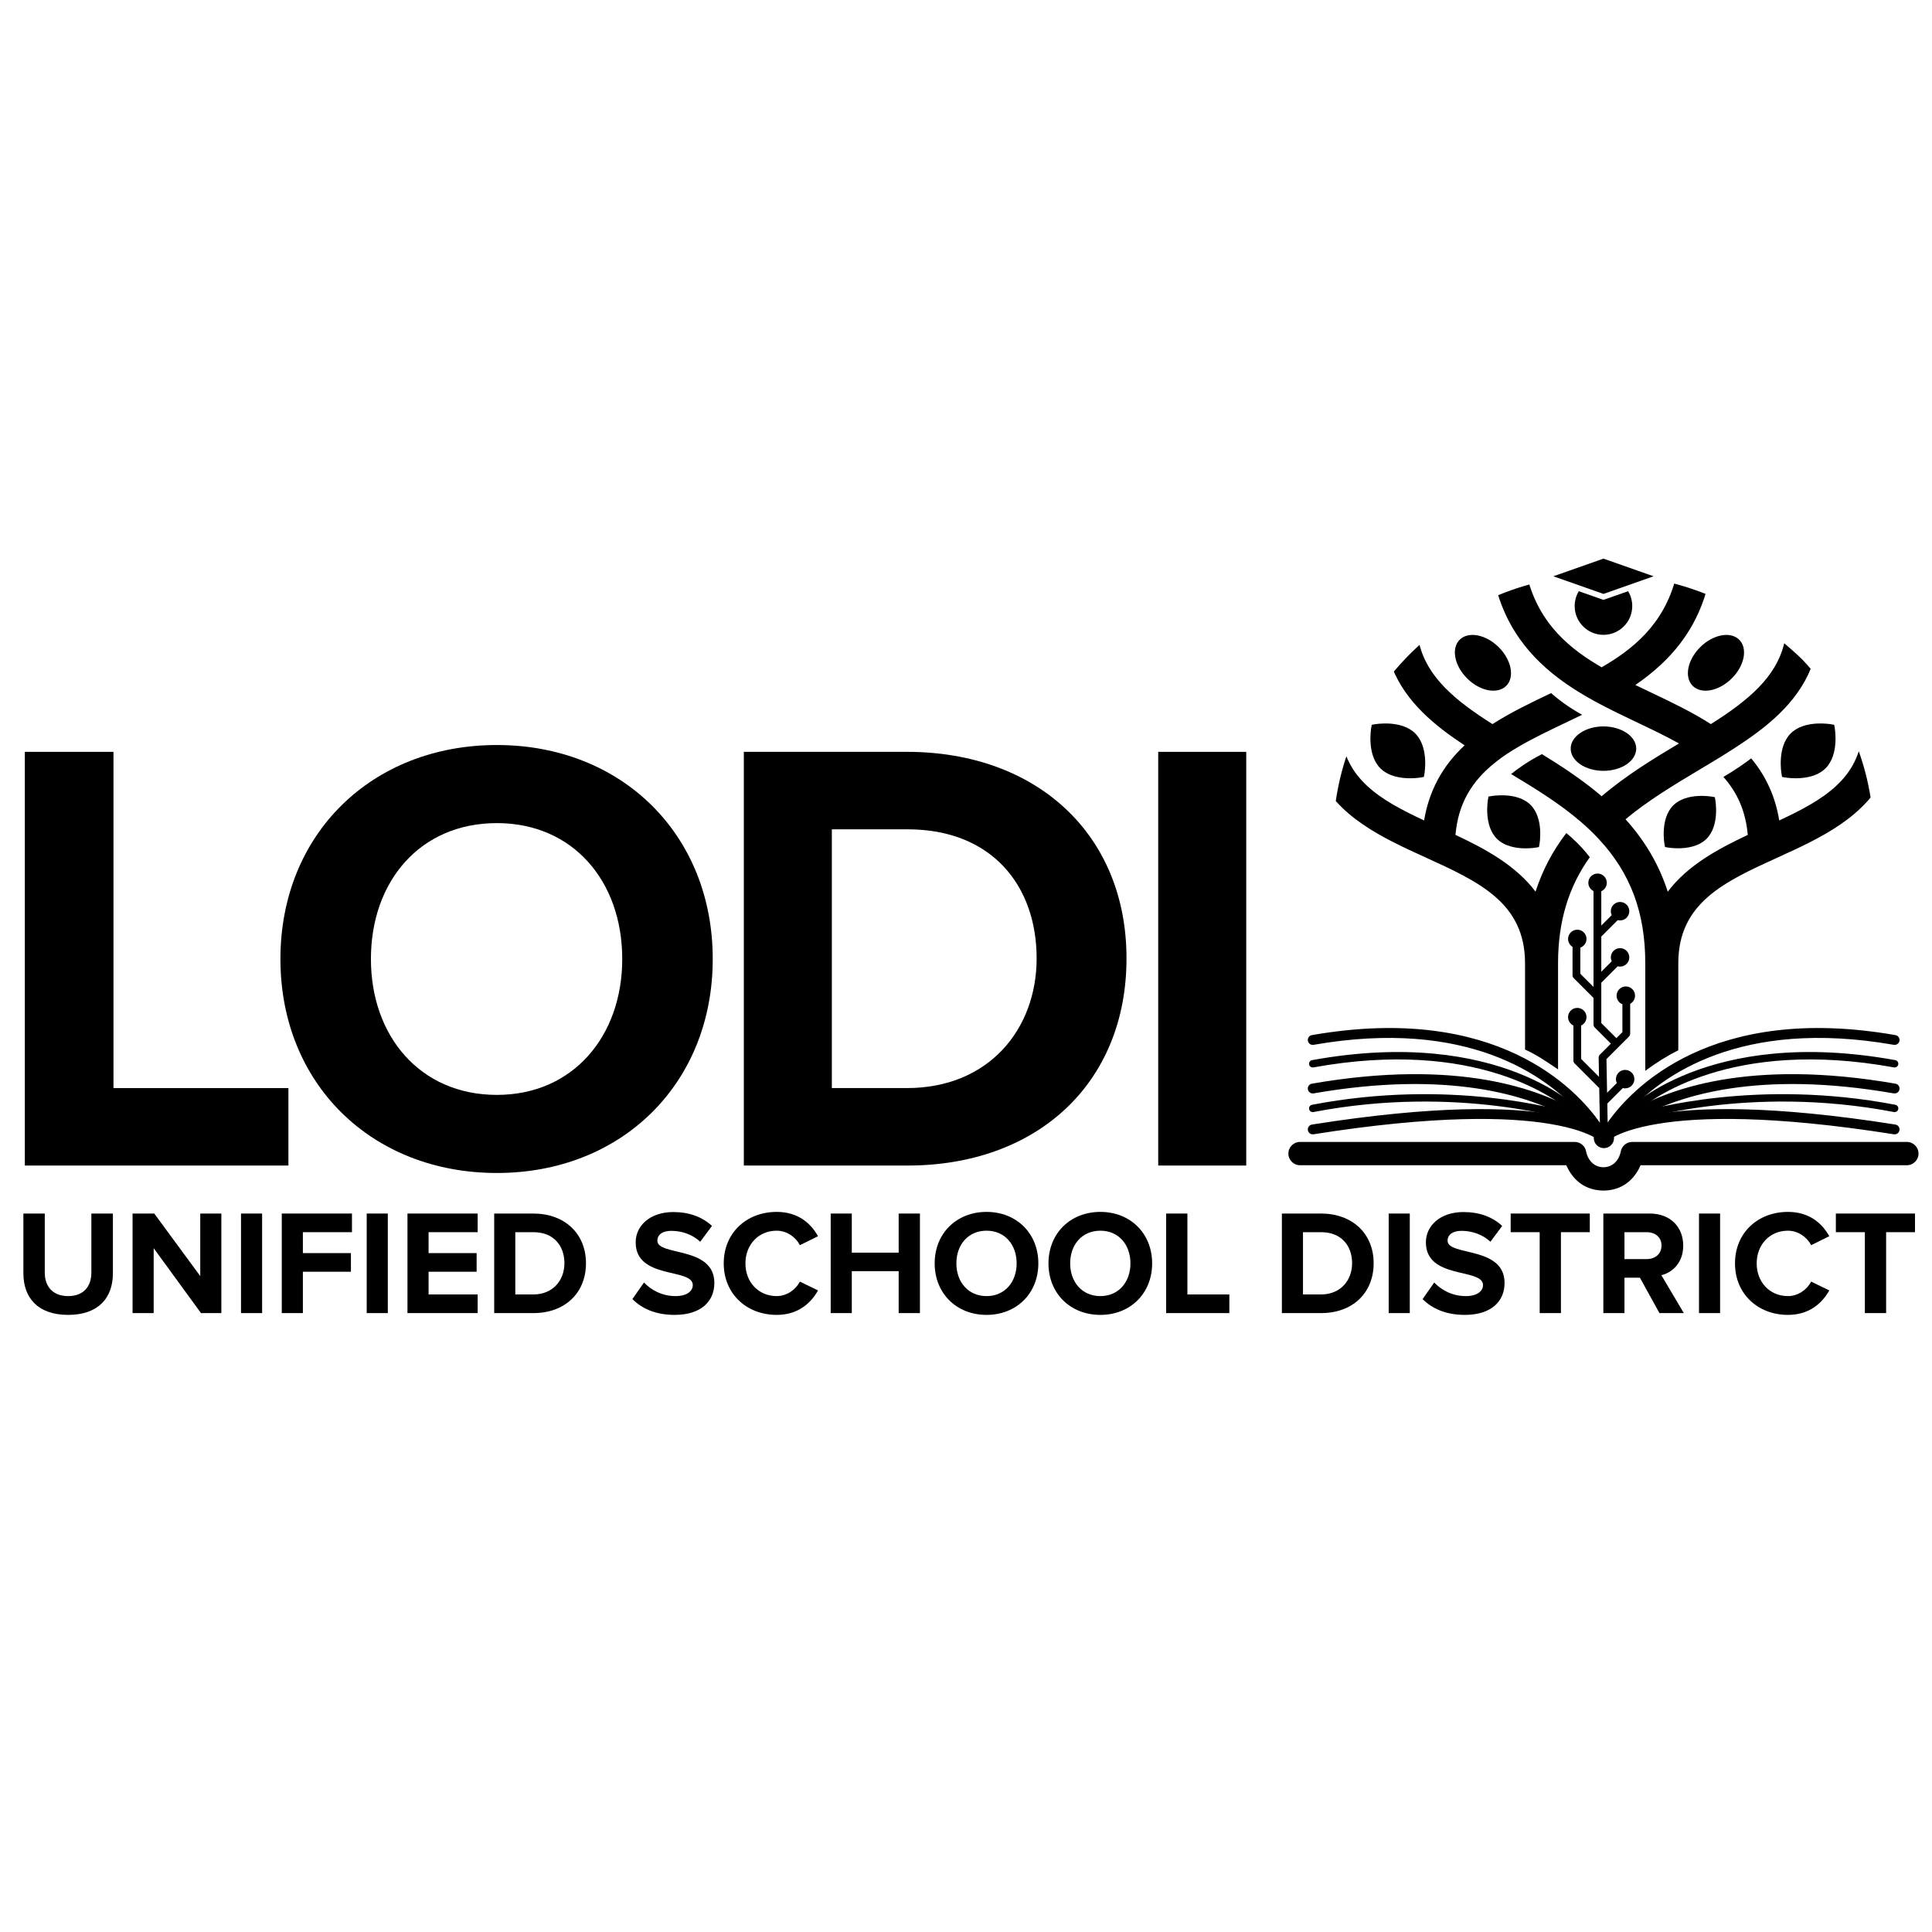 <?xml version="1.0" encoding="UTF-8" standalone="no"?>
<!DOCTYPE svg PUBLIC "-//W3C//DTD SVG 1.1//EN" "http://www.w3.org/Graphics/SVG/1.1/DTD/svg11.dtd">
<svg width="100%" height="100%" viewBox="0 0 200 200" version="1.1" xmlns="http://www.w3.org/2000/svg" xmlns:xlink="http://www.w3.org/1999/xlink" xml:space="preserve" xmlns:serif="http://www.serif.com/" style="fill-rule:evenodd;clip-rule:evenodd;stroke-linejoin:round;stroke-miterlimit:2;">
    <g transform="matrix(1.022,0,0,1.01,-0.693,0.642)">
        <rect x="0.678" y="-0.636" width="195.734" height="197.971" style="fill:rgb(231,232,233);fill-opacity:0;"/>
    </g>
    <g transform="matrix(0.131,0,0,0.131,2.42,57.829)">
        <path d="M1248.4,499.4L1248.41,499.401L1248.46,499.401L1248.48,499.402L1248.56,499.402L1248.58,499.403L1248.65,499.403L1248.67,499.402L1248.75,499.402L1248.77,499.401L1248.82,499.401L1248.83,499.4C1266.33,499.082 1274.44,487.456 1277.97,479.366C1277.97,479.367 1488.38,479.367 1488.38,479.367C1493.46,479.367 1497.59,475.238 1497.59,470.152C1497.59,465.067 1493.46,460.938 1488.38,460.938L1271.37,460.938C1266.87,460.938 1263.03,464.182 1262.28,468.614C1262.28,468.614 1260.35,480.673 1248.62,480.972C1236.88,480.673 1234.95,468.614 1234.95,468.614C1234.2,464.182 1230.36,460.938 1225.87,460.938L1008.86,460.938C1003.77,460.938 999.642,465.067 999.642,470.152C999.642,475.238 1003.77,479.367 1008.86,479.367L1219.26,479.367C1222.79,487.456 1230.91,499.082 1248.4,499.4Z"/>
        <g>
            <path d="M1224.48,438.469C1212.45,434.816 1126.7,410.762 1018.34,431.586C1016.75,431.89 1015.72,433.421 1016.02,435.003C1016.32,436.585 1017.85,437.623 1019.44,437.319C1134.76,415.157 1224.11,444.467 1224.11,444.467C1225.64,444.97 1227.29,444.136 1227.79,442.605C1227.91,442.248 1227.95,441.885 1227.93,441.531C1228.99,442.029 1230.28,441.863 1231.18,441.015C1232.36,439.909 1232.41,438.061 1231.3,436.889C1231.3,436.889 1167.81,369.174 1018.36,396.302C1016.78,396.589 1015.73,398.11 1016.01,399.695C1016.3,401.28 1017.82,402.333 1019.41,402.045C1148.03,378.698 1211.42,426.884 1224.48,438.469ZM1269.66,441.531C1269.64,441.885 1269.69,442.248 1269.81,442.605C1270.31,444.136 1271.96,444.97 1273.49,444.467C1273.49,444.467 1362.83,415.157 1478.16,437.319C1479.74,437.623 1481.27,436.585 1481.58,435.003C1481.88,433.421 1480.84,431.89 1479.26,431.586C1370.89,410.762 1285.15,434.816 1273.12,438.469C1286.18,426.884 1349.57,378.698 1478.19,402.045C1479.78,402.333 1481.3,401.28 1481.58,399.695C1481.87,398.11 1480.82,396.589 1479.23,396.302C1329.78,369.174 1266.29,436.889 1266.29,436.889C1265.19,438.061 1265.24,439.909 1266.41,441.015C1267.31,441.863 1268.61,442.029 1269.66,441.531Z"/>
        </g>
        <ellipse cx="1248.62" cy="220.869" rx="213.62" ry="208.369" style="fill:none;"/>
        <g>
            <clipPath id="_clip1">
                <ellipse cx="1248.62" cy="220.869" rx="213.62" ry="208.369"/>
            </clipPath>
            <g clip-path="url(#_clip1)">
                <g id="Ñëîé-1" serif:id="Ñëîé 1">
                    <path d="M1453.4,136.357C1450.52,174.104 1422.2,190.722 1387.53,206.889C1384.45,188.088 1377.12,171.909 1365.37,157.864C1360.79,161.311 1352.67,167.133 1343.41,172.511C1354.8,185.307 1361.03,200.083 1362.67,218.331C1338.91,229.48 1315.04,242.477 1299.43,263.195C1292.6,241.976 1281.49,223.028 1266.06,205.978C1283.64,191.293 1304.06,179.013 1323.86,167.145L1328.11,164.598C1330.16,163.368 1332.2,162.141 1334.26,160.919C1340.16,157.353 1346.41,153.544 1352.32,149.677C1377.29,133.522 1401.32,114.636 1412.67,86.404C1405.89,79.585 1398.82,73.071 1391.48,66.879L1391.45,66.987C1385.05,93.434 1363.68,111.711 1333.51,130.762C1318.7,121.277 1302.37,113.467 1286.54,105.95L1281.95,103.759C1279.21,102.452 1276.52,101.149 1273.82,99.845C1303.02,79.923 1321.18,56.014 1329.92,25.822C1322.11,21.803 1314.1,18.114 1305.95,14.72C1296.39,52.412 1271.27,71.898 1247.2,85.877C1223.14,71.909 1198.01,52.422 1188.45,14.721C1180.3,18.115 1172.29,21.805 1164.48,25.824C1173.64,57.522 1193.17,82.304 1224.98,102.807C1231.12,106.768 1237.93,110.722 1245.79,114.899C1255.29,119.919 1264.78,124.476 1275.32,129.48L1275.7,129.665C1287.24,135.158 1298.17,140.411 1308.31,146.069C1288.45,157.924 1266.44,171.311 1247.21,187.757C1231.92,174.699 1215.04,163.715 1200.03,154.505C1188.72,160.229 1180.17,166.571 1175.67,170.225C1195.36,182.053 1214.37,193.864 1230.7,207.93C1236.19,212.679 1240.86,217.169 1245,221.664C1270.02,248.576 1281.67,279.749 1281.67,319.768L1281.67,322.778L1281.68,322.778L1281.68,404.714C1290.37,398.274 1299.06,392.869 1307.76,388.497L1307.76,319.776C1307.76,271.943 1344.25,255.32 1386.5,236.072C1419.92,220.847 1456.73,204.046 1472.22,168.54C1466.54,157.404 1460.24,146.669 1453.4,136.357ZM1219.27,216.866C1208.45,231.008 1200.37,246.357 1194.96,263.151C1179.33,242.44 1155.45,229.45 1131.68,218.299C1133.82,194.243 1143.89,176.191 1163.57,160.695C1168.62,156.655 1174.52,152.694 1181.63,148.579C1193.13,141.832 1205.73,135.832 1219.08,129.484C1223.07,127.588 1227.1,125.648 1231.13,123.689L1231.78,123.375C1220.69,117.365 1212.17,110.589 1207.25,106.26C1191.61,113.691 1175.52,121.414 1160.92,130.764C1130.75,111.709 1109.38,93.432 1102.98,66.987L1102.95,66.854C1095.6,73.05 1088.53,79.567 1081.74,86.392C1092.6,113.408 1115.08,131.857 1138.88,147.545C1121.36,163.878 1110.79,183.45 1106.9,206.893C1072.21,190.722 1043.89,174.101 1041.02,136.332C1034.17,146.646 1027.88,157.382 1022.19,168.522C1037.67,204.04 1074.49,220.845 1107.92,236.072C1150.11,255.291 1186.54,271.901 1186.65,319.565C1186.65,319.633 1186.65,319.7 1186.65,319.769L1186.65,322.778L1186.66,322.778L1186.66,387.956C1195.36,391.821 1204.05,397.701 1212.74,403.634L1212.74,319.35C1212.81,286.645 1221.06,259.347 1237.82,235.945C1230.8,226.836 1223.66,220.416 1219.27,216.866Z" style="fill-rule:nonzero;"/>
                    <path d="M1159.76,187.684C1160.6,187.532 1180.47,184.049 1191.06,194.642C1201.64,205.226 1198.16,225.095 1198.01,225.937L1197.65,227.918L1195.66,228.282C1195.33,228.343 1191.88,228.946 1187.19,228.946C1180.28,228.946 1170.68,227.633 1164.37,221.324C1153.79,210.743 1157.26,190.87 1157.41,190.028L1157.78,188.048L1159.76,187.684ZM1428.9,130.952C1428.03,130.795 1407.51,127.198 1396.57,138.139C1385.64,149.071 1389.23,169.593 1389.39,170.462L1389.76,172.508L1391.81,172.884C1392.16,172.947 1395.72,173.57 1400.57,173.57C1407.7,173.57 1417.62,172.214 1424.13,165.698C1435.07,154.769 1431.48,134.243 1431.32,133.373L1430.95,131.328L1428.9,130.952ZM1248.62,132.591C1262.91,132.591 1274.51,140.454 1274.51,150.14C1274.51,159.825 1262.91,167.688 1248.62,167.688C1234.33,167.688 1222.73,159.825 1222.73,150.14C1222.73,140.454 1234.33,132.591 1248.62,132.591ZM1268.11,25.735C1270.18,29.163 1271.37,33.179 1271.37,37.47C1271.37,50.026 1261.18,60.22 1248.62,60.22C1236.07,60.22 1225.87,50.026 1225.87,37.47C1225.87,33.179 1227.06,29.163 1229.13,25.735L1247.97,32.372C1248.39,32.519 1248.85,32.519 1249.27,32.372L1268.11,25.735Z" style="fill-rule:nonzero;"/>
                    <path d="M1334.66,188.152C1333.83,188.002 1314.21,184.562 1303.76,195.022C1293.3,205.475 1296.74,225.095 1296.89,225.927L1297.25,227.882L1299.2,228.242C1299.54,228.302 1302.94,228.898 1307.57,228.898C1314.4,228.898 1323.88,227.601 1330.11,221.371C1340.56,210.922 1337.13,191.298 1336.98,190.467L1336.62,188.511L1334.66,188.152ZM1067.57,130.952C1068.44,130.795 1088.96,127.198 1099.89,138.139C1110.83,149.071 1107.24,169.593 1107.08,170.462L1106.7,172.508L1104.65,172.884C1104.3,172.947 1100.74,173.57 1095.9,173.57C1088.77,173.57 1078.85,172.214 1072.33,165.698C1061.4,154.769 1064.99,134.243 1065.15,133.373L1065.52,131.328L1067.57,130.952ZM1165.68,69.804C1175.87,79.813 1178.64,93.551 1171.86,100.462C1165.07,107.374 1151.29,104.86 1141.09,94.851C1130.89,84.842 1128.12,71.105 1134.91,64.193C1141.69,57.281 1155.48,59.796 1165.68,69.804ZM1325.24,69.804C1315.04,79.813 1312.27,93.551 1319.06,100.462C1325.84,107.374 1339.63,104.86 1349.82,94.851C1360.02,84.842 1362.79,71.105 1356.01,64.193C1349.22,57.281 1335.44,59.796 1325.24,69.804Z" style="fill-rule:nonzero;"/>
                </g>
            </g>
        </g>
        <g>
            <path d="M209.437,479.599L209.437,418.383L71.196,418.383L71.196,152.684L1.156,152.684L1.156,479.599L209.437,479.599Z" style="fill-rule:nonzero;"/>
            <path d="M374.181,485.481C472.745,485.481 544.747,414.948 544.747,316.386C544.747,217.823 472.745,147.292 374.181,147.292C275.127,147.292 203.126,217.823 203.126,316.386C203.126,414.948 275.127,485.481 374.181,485.481ZM374.181,423.775C313.376,423.775 274.637,377.191 274.637,316.386C274.637,255.091 313.376,208.998 374.181,208.998C434.497,208.998 473.236,255.091 473.236,316.386C473.236,377.191 434.497,423.775 374.181,423.775Z" style="fill-rule:nonzero;"/>
            <path d="M698.698,479.599C800.702,479.599 871.723,414.95 871.723,315.896C871.723,217.822 800.702,152.684 698.208,152.684L569.319,152.684L569.319,479.599L698.698,479.599ZM698.208,418.383L638.869,418.383L638.869,213.9L698.698,213.9C765.394,213.9 800.702,258.523 800.702,315.896C800.702,371.798 762.942,418.383 698.208,418.383Z" style="fill-rule:nonzero;"/>
            <rect x="896.785" y="152.684" width="69.55" height="326.915"/>
        </g>
        <g>
            <path d="M35.376,597.617C59.242,597.617 70.752,584.182 70.752,564.717L70.752,517.528L53.722,517.528L53.722,564.246C53.722,575.217 47.489,582.767 35.376,582.767C23.263,582.767 16.913,575.217 16.913,564.246L16.913,517.528L-0,517.528L-0,564.717C-0,584.182 11.51,597.617 35.376,597.617Z" style="fill-rule:nonzero;"/>
            <path d="M156.449,596.201L156.449,517.528L139.771,517.528L139.771,566.95L103.432,517.528L86.284,517.528L86.284,596.201L102.963,596.201L102.963,544.893L140.358,596.201L156.449,596.201Z" style="fill-rule:nonzero;"/>
            <rect x="171.981" y="517.528" width="16.678" height="78.673"/>
            <path d="M220.868,596.201L220.868,563.523L258.838,563.523L258.838,548.791L220.868,548.791L220.868,532.26L259.661,532.26L259.661,517.528L204.19,517.528L204.19,596.201L220.868,596.201Z" style="fill-rule:nonzero;"/>
            <rect x="271.313" y="517.528" width="16.678" height="78.673"/>
            <path d="M358.993,596.201L358.993,581.47L320.201,581.47L320.201,563.523L358.17,563.523L358.17,548.791L320.201,548.791L320.201,532.26L358.993,532.26L358.993,517.528L303.523,517.528L303.523,596.201L358.993,596.201Z" style="fill-rule:nonzero;"/>
            <path d="M403.081,596.201C427.542,596.201 444.572,580.644 444.572,556.806C444.572,533.204 427.542,517.528 402.964,517.528L372.056,517.528L372.056,596.201L403.081,596.201ZM402.964,581.47L388.734,581.47L388.734,532.26L403.081,532.26C419.075,532.26 427.542,542.999 427.542,556.806C427.542,570.259 418.487,581.47 402.964,581.47Z" style="fill-rule:nonzero;"/>
            <path d="M514.641,597.617C535.685,597.617 546.021,586.774 546.021,572.383C546.021,542.999 500.998,551.377 500.998,538.987C500.998,534.266 504.997,531.198 512.054,531.198C520.051,531.198 528.52,533.912 534.863,539.813L544.142,527.309C536.39,520.12 526.05,516.349 513.583,516.349C495.125,516.349 483.85,527.191 483.85,540.285C483.85,569.905 528.99,560.346 528.99,574.035C528.99,578.637 524.638,582.767 515.347,582.767C504.526,582.767 495.947,577.811 490.427,572.029L481.264,585.124C488.665,592.549 499.471,597.617 514.641,597.617Z" style="fill-rule:nonzero;"/>
            <path d="M595.284,597.617C612.453,597.617 622.436,588.071 627.956,578.283L613.629,571.321C610.336,577.693 603.28,582.767 595.284,582.767C580.938,582.767 570.589,571.793 570.589,556.924C570.589,542.055 580.938,531.08 595.284,531.08C603.28,531.08 610.336,536.155 613.629,542.527L627.956,535.447C622.436,525.541 612.453,516.231 595.284,516.231C571.648,516.231 553.441,532.614 553.441,556.924C553.441,581.115 571.648,597.617 595.284,597.617Z" style="fill-rule:nonzero;"/>
            <path d="M708.48,596.201L708.48,517.528L691.684,517.528L691.684,548.437L654.64,548.437L654.64,517.528L637.962,517.528L637.962,596.201L654.64,596.201L654.64,563.051L691.684,563.051L691.684,596.201L708.48,596.201Z" style="fill-rule:nonzero;"/>
            <path d="M761.151,597.617C784.786,597.617 802.052,580.643 802.052,556.924C802.052,533.204 784.786,516.231 761.151,516.231C737.398,516.231 720.132,533.204 720.132,556.924C720.132,580.643 737.398,597.617 761.151,597.617ZM761.151,582.767C746.57,582.767 737.28,571.557 737.28,556.924C737.28,542.173 746.57,531.08 761.151,531.08C775.614,531.08 784.904,542.173 784.904,556.924C784.904,571.557 775.614,582.767 761.151,582.767Z" style="fill-rule:nonzero;"/>
            <path d="M851.079,597.617C874.715,597.617 891.98,580.643 891.98,556.924C891.98,533.204 874.715,516.231 851.079,516.231C827.326,516.231 810.06,533.204 810.06,556.924C810.06,580.643 827.326,597.617 851.079,597.617ZM851.079,582.767C836.498,582.767 827.209,571.557 827.209,556.924C827.209,542.173 836.498,531.08 851.079,531.08C865.543,531.08 874.832,542.173 874.832,556.924C874.832,571.557 865.543,582.767 851.079,582.767Z" style="fill-rule:nonzero;"/>
            <path d="M952.991,596.201L952.991,581.47L919.841,581.47L919.841,517.528L903.045,517.528L903.045,596.201L952.991,596.201Z" style="fill-rule:nonzero;"/>
            <path d="M1025.53,596.201C1049.99,596.201 1067.02,580.644 1067.02,556.806C1067.02,533.204 1049.99,517.528 1025.41,517.528L994.505,517.528L994.505,596.201L1025.53,596.201ZM1025.41,581.47L1011.18,581.47L1011.18,532.26L1025.53,532.26C1041.52,532.26 1049.99,542.999 1049.99,556.806C1049.99,570.259 1040.93,581.47 1025.41,581.47Z" style="fill-rule:nonzero;"/>
            <rect x="1078.9" y="517.528" width="16.678" height="78.673"/>
            <path d="M1139.09,597.617C1160.13,597.617 1170.47,586.774 1170.47,572.383C1170.47,542.999 1125.45,551.377 1125.45,538.987C1125.45,534.266 1129.44,531.198 1136.5,531.198C1144.5,531.198 1152.97,533.912 1159.31,539.813L1168.59,527.309C1160.84,520.12 1150.5,516.349 1138.03,516.349C1119.57,516.349 1108.3,527.191 1108.3,540.285C1108.3,569.905 1153.44,560.346 1153.44,574.035C1153.44,578.637 1149.09,582.767 1139.8,582.767C1128.98,582.767 1120.4,577.811 1114.88,572.029L1105.71,585.124C1113.11,592.549 1123.92,597.617 1139.09,597.617Z" style="fill-rule:nonzero;"/>
            <path d="M1215.02,596.201L1215.02,532.26L1237.83,532.26L1237.83,517.528L1175.3,517.528L1175.3,532.26L1198.23,532.26L1198.23,596.201L1215.02,596.201Z" style="fill-rule:nonzero;"/>
            <path d="M1312.12,596.201L1294.38,566.238C1302.84,564.235 1311.65,556.692 1311.65,542.885C1311.65,528.253 1301.55,517.528 1285.21,517.528L1248.54,517.528L1248.54,596.201L1265.22,596.201L1265.22,568.242L1277.45,568.242L1292.86,596.201L1312.12,596.201ZM1282.86,553.51L1265.22,553.51L1265.22,532.26L1282.86,532.26C1289.44,532.26 1294.5,536.274 1294.5,542.767C1294.5,549.496 1289.44,553.51 1282.86,553.51Z" style="fill-rule:nonzero;"/>
            <rect x="1324.12" y="517.528" width="16.678" height="78.673"/>
            <path d="M1394.41,597.617C1411.58,597.617 1421.56,588.071 1427.08,578.283L1412.76,571.321C1409.46,577.693 1402.41,582.767 1394.41,582.767C1380.06,582.767 1369.71,571.793 1369.71,556.924C1369.71,542.055 1380.06,531.08 1394.41,531.08C1402.41,531.08 1409.46,536.155 1412.76,542.527L1427.08,535.447C1421.56,525.541 1411.58,516.231 1394.41,516.231C1370.77,516.231 1352.57,532.614 1352.57,556.924C1352.57,581.115 1370.77,597.617 1394.41,597.617Z" style="fill-rule:nonzero;"/>
            <path d="M1471.99,596.201L1471.99,532.26L1494.8,532.26L1494.8,517.528L1432.27,517.528L1432.27,532.26L1455.19,532.26L1455.19,596.201L1471.99,596.201Z" style="fill-rule:nonzero;"/>
        </g>
        <path d="M1248.62,0L1288.22,13.948L1248.62,27.897L1209.02,13.948L1248.62,-0Z"/>
        <g>
            <path d="M1245.8,445.727L1245.51,430.314C1245.36,429.805 1245.35,429.266 1245.48,428.753L1245.28,418.348L1225.77,398.836C1225.19,398.259 1224.87,397.478 1224.87,396.664L1224.87,368.932C1222.38,367.772 1220.65,365.246 1220.65,362.318C1220.65,358.294 1223.91,355.027 1227.94,355.027C1231.96,355.027 1235.23,358.294 1235.23,362.318C1235.23,365.246 1233.5,367.772 1231.01,368.932L1231.01,395.391L1245.11,409.491L1244.82,394.283C1244.8,393.448 1245.13,392.642 1245.72,392.052L1254.5,383.267L1241.67,370.433C1241.09,369.857 1240.77,369.075 1240.77,368.261L1240.77,347.151L1225.1,331.477C1224.52,330.901 1224.19,330.12 1224.19,329.305L1224.19,306.775C1222.07,305.501 1220.65,303.174 1220.65,300.518C1220.65,296.494 1223.91,293.227 1227.94,293.227C1231.96,293.227 1235.23,296.494 1235.23,300.518C1235.23,303.702 1233.18,306.411 1230.34,307.404L1230.34,328.033L1240.77,338.463L1240.77,262.701C1238.35,261.516 1236.67,259.025 1236.67,256.148C1236.67,252.124 1239.94,248.857 1243.97,248.857C1247.99,248.857 1251.26,252.124 1251.26,256.148C1251.26,259.124 1249.47,261.686 1246.91,262.819L1246.91,289.957L1255.15,281.718C1254.7,280.774 1254.45,279.72 1254.45,278.608C1254.45,274.584 1257.72,271.317 1261.75,271.317C1265.77,271.317 1269.04,274.584 1269.04,278.608C1269.04,282.632 1265.77,285.899 1261.75,285.899C1261.11,285.899 1260.49,285.816 1259.89,285.661L1246.91,298.645L1246.91,326.45L1255.15,318.21C1254.7,317.266 1254.45,316.212 1254.45,315.1C1254.45,311.076 1257.72,307.809 1261.75,307.809C1265.77,307.809 1269.04,311.076 1269.04,315.1C1269.04,319.124 1265.77,322.391 1261.75,322.391C1261.11,322.391 1260.49,322.309 1259.89,322.154L1246.91,335.137L1246.91,366.989L1258.85,378.923L1263.6,374.171L1263.6,352.146C1260.9,351.075 1259,348.442 1259,345.366C1259,341.342 1262.26,338.075 1266.29,338.075C1270.31,338.075 1273.58,341.342 1273.58,345.366C1273.58,348.14 1272.03,350.554 1269.74,351.787L1269.74,375.443C1269.74,376.258 1269.42,377.039 1268.84,377.615L1250.99,395.472L1251.49,422.101L1259.17,414.422C1258.73,413.478 1258.48,412.424 1258.48,411.312C1258.48,407.288 1261.74,404.021 1265.77,404.021C1269.79,404.021 1273.06,407.288 1273.06,411.312C1273.06,415.336 1269.79,418.603 1265.77,418.603C1265.13,418.603 1264.51,418.521 1263.92,418.366L1251.66,430.625L1251.94,445.52C1270.83,418.755 1334.12,351.143 1479.38,376.532C1481.5,376.902 1482.91,378.92 1482.54,381.035C1482.17,383.151 1480.16,384.569 1478.04,384.199C1356.34,362.928 1294.2,408.851 1268.08,437.895C1298.7,419.296 1363.83,394.814 1479.38,414.906C1481.49,415.274 1482.91,417.291 1482.55,419.407C1482.18,421.523 1480.16,422.942 1478.04,422.574C1371.04,403.969 1308.61,424.317 1277.38,441.544C1281.24,440.624 1285.55,439.749 1290.33,438.956C1323.69,433.431 1381.51,431.72 1479.32,447.212C1481.44,447.548 1482.89,449.543 1482.55,451.665C1482.22,453.786 1480.22,455.236 1478.1,454.9C1381.58,439.611 1324.53,441.182 1291.6,446.635C1273.02,449.712 1262.48,453.949 1256.98,456.884L1256.98,457.851C1256.98,462.267 1253.4,465.846 1248.98,465.846L1248.98,465.846C1244.56,465.846 1240.98,462.267 1240.98,457.851L1240.98,457.08C1235.59,454.139 1224.99,449.782 1205.99,446.635C1173.07,441.182 1116.02,439.611 1019.49,454.9C1017.37,455.236 1015.38,453.786 1015.04,451.665C1014.71,449.543 1016.15,447.548 1018.28,447.212C1116.09,431.72 1173.9,433.431 1207.26,438.956C1212.05,439.749 1216.35,440.624 1220.21,441.544C1188.98,424.317 1126.55,403.969 1019.55,422.574C1017.44,422.942 1015.42,421.523 1015.05,419.407C1014.68,417.291 1016.1,415.274 1018.22,414.906C1133.77,394.814 1198.9,419.296 1229.52,437.895C1203.4,408.851 1141.25,362.928 1019.56,384.199C1017.44,384.569 1015.42,383.151 1015.05,381.035C1014.68,378.92 1016.1,376.902 1018.22,376.532C1163.84,351.078 1227.09,419.101 1245.8,445.727Z"/>
        </g>
    </g>
</svg>
